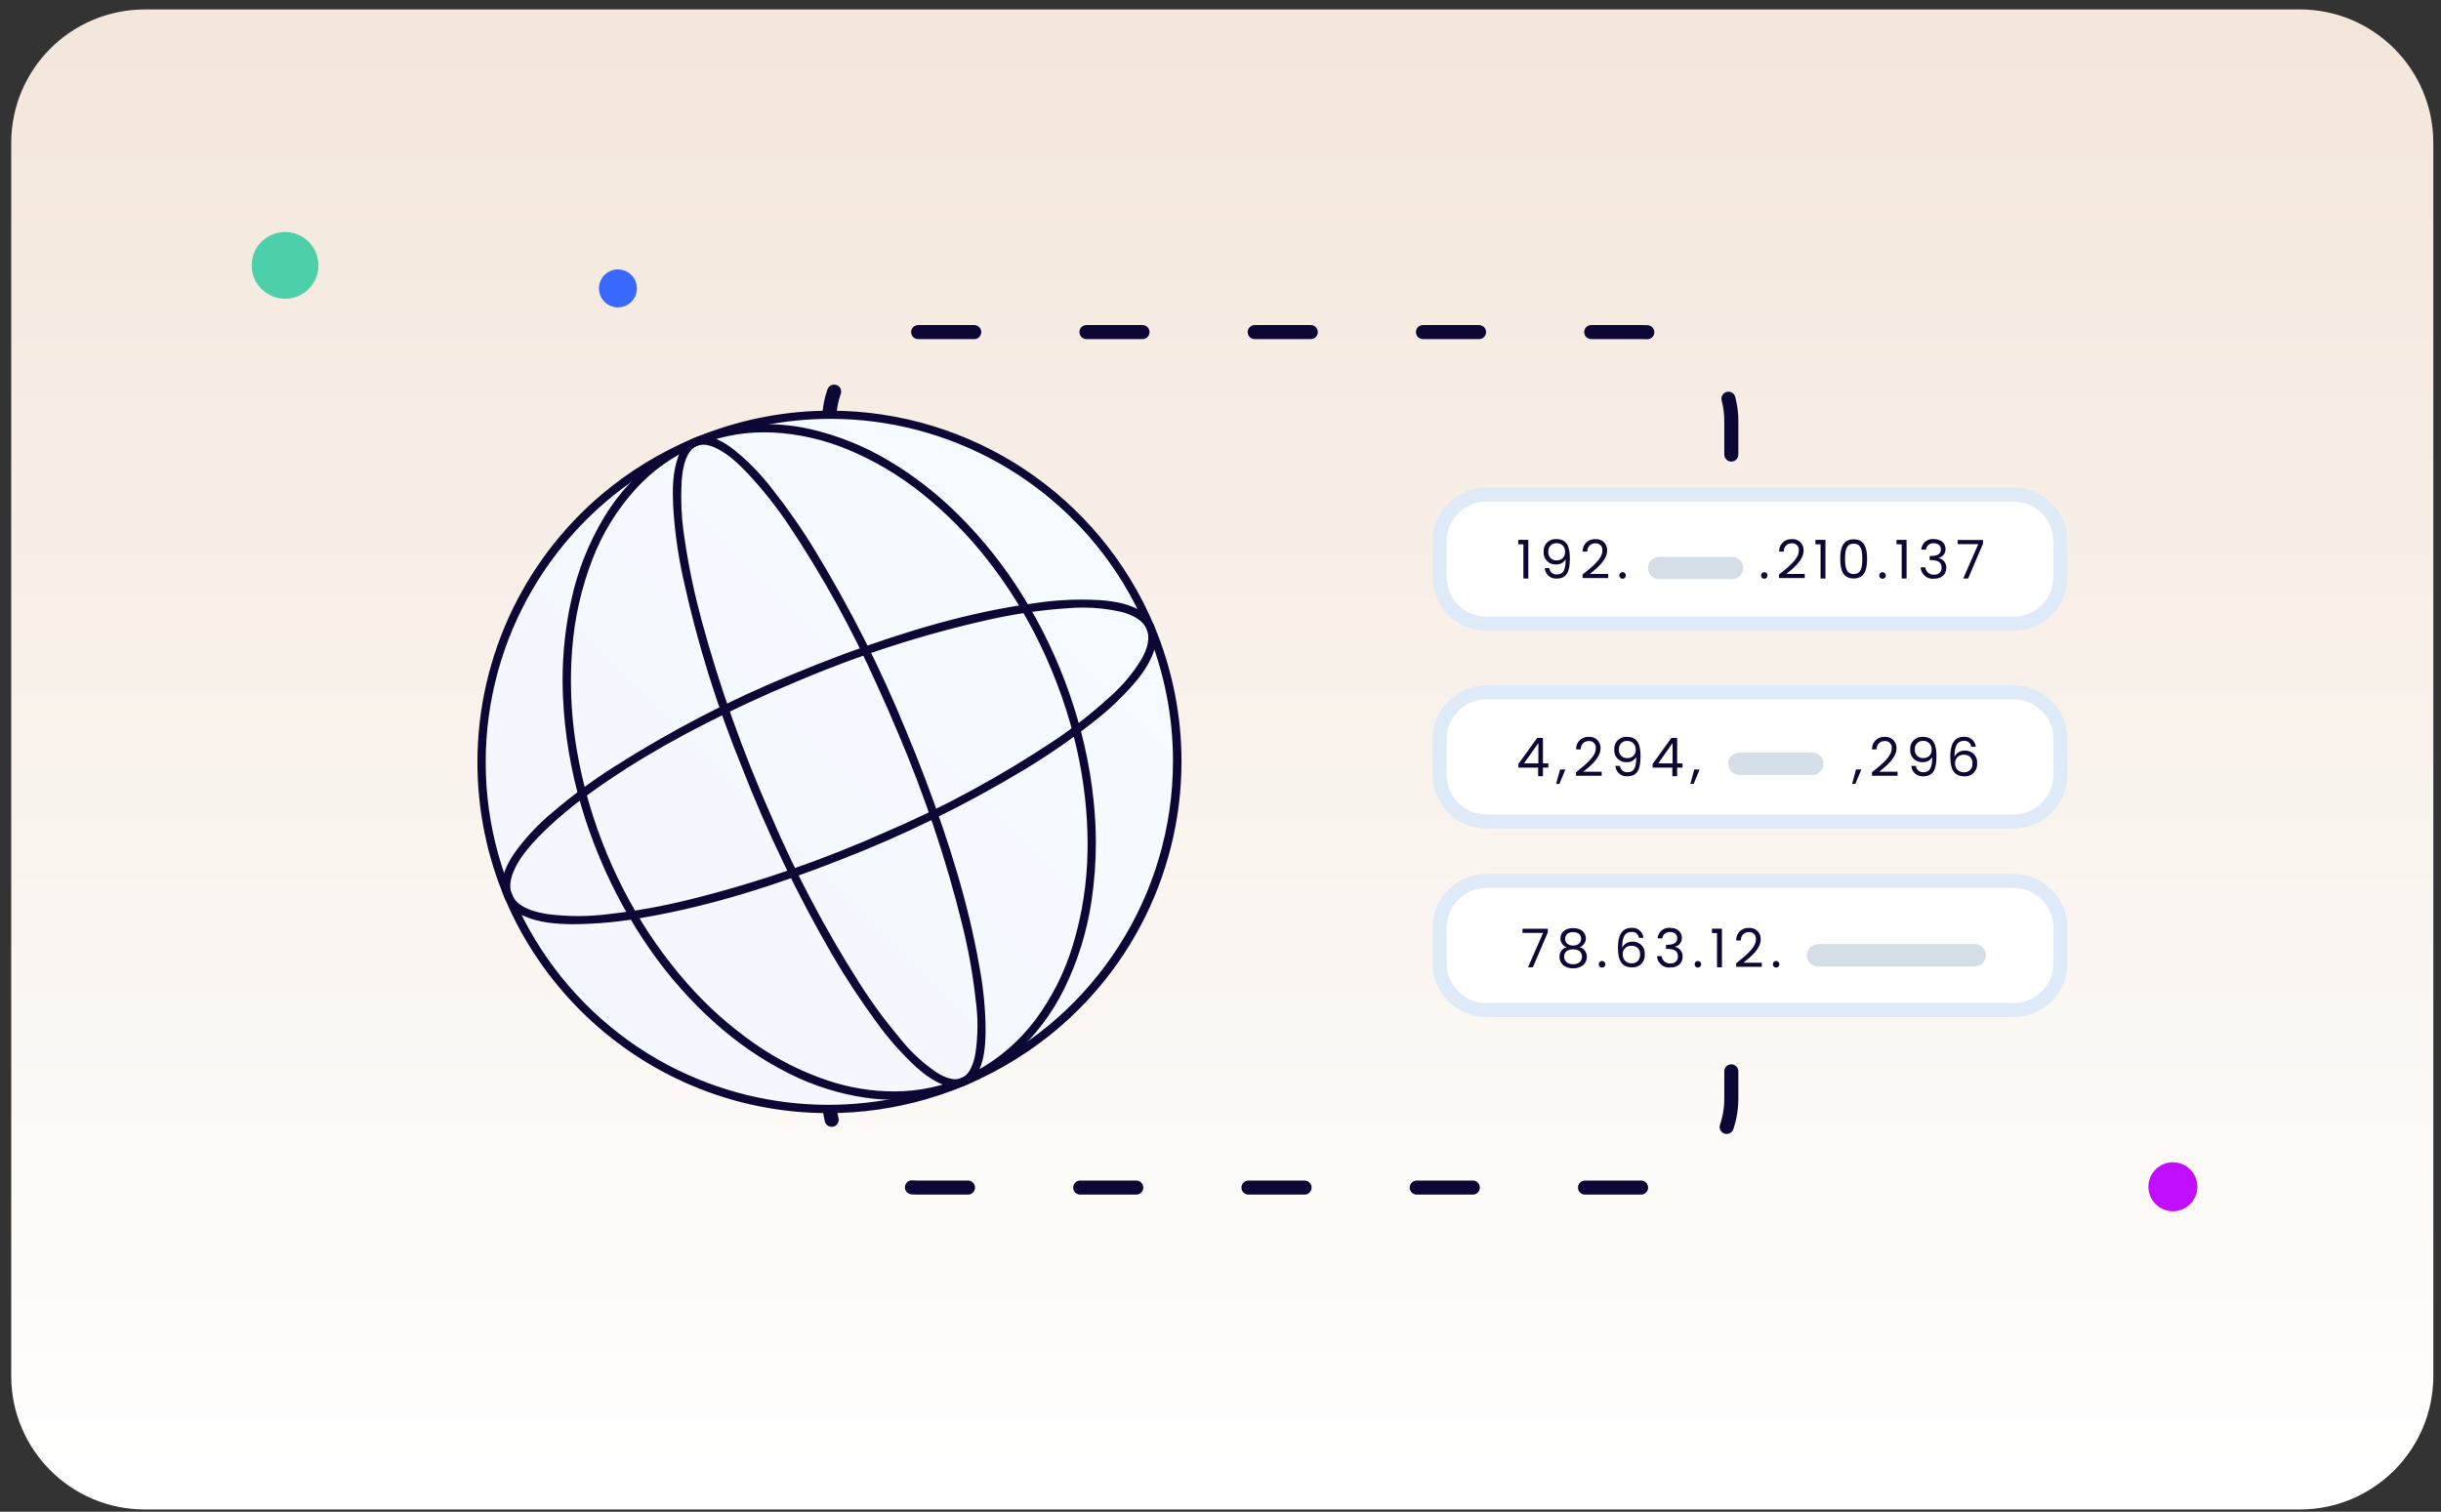 <?xml version="1.0" encoding="UTF-8"?>
<!DOCTYPE svg PUBLIC "-//W3C//DTD SVG 1.1//EN" "http://www.w3.org/Graphics/SVG/1.1/DTD/svg11.dtd">
<!-- Creator: CorelDRAW -->
<svg xmlns="http://www.w3.org/2000/svg" xml:space="preserve" width="544px" height="337px" version="1.1" style="shape-rendering:geometricPrecision; text-rendering:geometricPrecision; image-rendering:optimizeQuality; fill-rule:evenodd; clip-rule:evenodd"
viewBox="0 0 544 337"
 xmlns:xlink="http://www.w3.org/1999/xlink"
 xmlns:xodm="http://www.corel.com/coreldraw/odm/2003">
 <rect x="0" y="0" width="544" height="337" fill="#333333" stroke="none"/>
 <defs>
  <style type="text/css">
   <![CDATA[
    .str1 {stroke:#0D0736;stroke-width:1.56;stroke-miterlimit:22.926}
    .str2 {stroke:#DEEAF8;stroke-width:3.13;stroke-miterlimit:22.926}
    .str0 {stroke:#0D0736;stroke-width:3.13;stroke-linecap:round;stroke-miterlimit:22.926;stroke-dasharray:12.5 25}
    .fil1 {fill:none;fill-rule:nonzero}
    .fil3 {fill:#0D0736;fill-rule:nonzero}
    .fil8 {fill:#3A69FF;fill-rule:nonzero}
    .fil6 {fill:#4DD0A9;fill-rule:nonzero}
    .fil7 {fill:#C20EFF;fill-rule:nonzero}
    .fil5 {fill:#D3DEE6;fill-rule:nonzero}
    .fil4 {fill:white;fill-rule:nonzero}
    .fil0 {fill:url(#id0);fill-rule:nonzero}
    .fil2 {fill:url(#id1);fill-rule:nonzero}
   ]]>
  </style>
  <linearGradient id="id0" gradientUnits="userSpaceOnUse" x1="272.4" y1="2.1" x2="272.4" y2="336.5">
   <stop offset="0" style="stop-opacity:1; stop-color:#F3E6DA"/>
   <stop offset="1" style="stop-opacity:1; stop-color:white"/>
  </linearGradient>
  <linearGradient id="id1" gradientUnits="userSpaceOnUse" x1="262.42" y1="92.36" x2="107.24" y2="247.54">
   <stop offset="0" style="stop-opacity:1; stop-color:#F6FCFF"/>
   <stop offset="1" style="stop-opacity:1; stop-color:#F3F6FE"/>
  </linearGradient>
 </defs>
 <g id="Слой_x0020_1">
  <path class="fil0" d="M512.53 336.5l-480.26 0c-16.43,0 -29.77,-13.33 -29.77,-29.77l0 -274.86c0,-16.43 13.33,-29.76 29.77,-29.76l480.26 -0.01c16.43,0.01 29.76,13.34 29.76,29.77l0 274.86c0,16.44 -13.33,29.77 -29.76,29.77z" data-name="Rectangle 12526"/>
  <path class="fil1 str0" d="M204.62 74.03l161.37 0c10.96,0 19.85,8.89 19.85,19.85l0 151.02c0,10.96 -8.89,19.84 -19.85,19.84l-161.37 0c-10.96,0 -19.84,-8.88 -19.84,-19.84l0 -151.02c0,-10.96 8.88,-19.85 19.84,-19.85z" data-name="Rectangle 12549"/>
  <circle id="Ellipse_3042" class="fil2" cx="184.83" cy="169.95" r="77.59" data-name="Ellipse 3042"/>
  <g data-name="Path 62880">
   <path id="Path_62880" class="fil3" d="M200.86 163.11c5.89,13.85 10.75,28.24 14.35,42.88 1.37,5.54 2.39,11.21 3.01,16.87 0.26,1.9 0.4,3.85 0.4,5.78 0,2.13 -0.16,4.29 -0.48,6.4 -0.42,2.2 -1.25,4.96 -3.48,5.96 -2.11,0.96 -4.52,-0.13 -6.32,-1.25 -3.1,-2.1 -5.88,-4.67 -8.22,-7.59 -3.39,-4.03 -6.54,-8.3 -9.36,-12.76 -7.55,-11.88 -14.17,-24.44 -19.69,-37.38 -6.23,-14.06 -11.45,-28.69 -15.47,-43.55 -1.59,-5.89 -2.86,-11.88 -3.75,-17.9 -0.54,-3.24 -0.81,-6.54 -0.81,-9.83 0,-1.18 0.03,-2.37 0.1,-3.54 0.21,-2.58 0.65,-5.78 2.61,-7.68 1.63,-1.59 3.91,-1.35 5.84,-0.48 3,1.34 5.51,3.75 7.74,6.1 3.33,3.59 6.41,7.47 9.13,11.55 7.52,11.27 14.15,23.27 19.67,35.65 1.64,3.56 3.22,7.15 4.73,10.78 0.07,0.16 0.34,0.09 0.27,-0.08 -5.59,-13.71 -12.36,-27.08 -20.07,-39.76 -2.88,-4.77 -6.1,-9.38 -9.55,-13.76 -2.48,-3.26 -5.37,-6.22 -8.58,-8.78 -1.88,-1.42 -4.31,-2.94 -6.78,-2.67 -2.21,0.25 -3.56,2.08 -4.28,4.03 -1.22,3.29 -1.23,7.03 -1.08,10.49 0.3,5.3 1.02,10.62 2.15,15.82 3.13,14.48 7.57,28.77 13.19,42.49 5.54,14.26 12.26,28.18 19.94,41.44 2.99,5.14 6.31,10.19 9.83,14.98 2.6,3.63 5.6,7.03 8.89,10.07 3.12,2.77 9.08,6.86 12.18,1.82 1.61,-2.62 1.83,-6.03 1.89,-9.02 0.01,-0.03 0.01,-0.06 0.01,-0.09 0,-4.88 -0.47,-9.76 -1.38,-14.55 -2.44,-14.04 -6.81,-27.77 -11.81,-41.09 -1.44,-3.83 -2.96,-7.64 -4.54,-11.42 -0.07,-0.17 -0.34,-0.1 -0.27,0.07l-0.01 0zm0 0l0 0 0 0z"/>
   <path id="_1" class="fil1 str1" d="M200.86 163.11c5.89,13.85 10.75,28.24 14.35,42.88 1.37,5.54 2.39,11.21 3.01,16.87 0.26,1.9 0.4,3.85 0.4,5.78 0,2.13 -0.16,4.29 -0.48,6.4 -0.42,2.2 -1.25,4.96 -3.48,5.96 -2.11,0.96 -4.52,-0.13 -6.32,-1.25 -3.1,-2.1 -5.88,-4.67 -8.22,-7.59 -3.39,-4.03 -6.54,-8.3 -9.36,-12.76 -7.55,-11.88 -14.17,-24.44 -19.69,-37.38 -6.23,-14.06 -11.45,-28.69 -15.47,-43.55 -1.59,-5.89 -2.86,-11.88 -3.75,-17.9 -0.54,-3.24 -0.81,-6.54 -0.81,-9.83 0,-1.18 0.03,-2.37 0.1,-3.54 0.21,-2.58 0.65,-5.78 2.61,-7.68 1.63,-1.59 3.91,-1.35 5.84,-0.48 3,1.34 5.51,3.75 7.74,6.1 3.33,3.59 6.41,7.47 9.13,11.55 7.52,11.27 14.15,23.27 19.67,35.65 1.64,3.56 3.22,7.15 4.73,10.78 0.07,0.16 0.34,0.09 0.27,-0.08 -5.59,-13.71 -12.36,-27.08 -20.07,-39.76 -2.88,-4.77 -6.1,-9.38 -9.55,-13.76 -2.48,-3.26 -5.37,-6.22 -8.58,-8.78 -1.88,-1.42 -4.31,-2.94 -6.78,-2.67 -2.21,0.25 -3.56,2.08 -4.28,4.03 -1.22,3.29 -1.23,7.03 -1.08,10.49 0.3,5.3 1.02,10.62 2.15,15.82 3.13,14.48 7.57,28.77 13.19,42.49 5.54,14.26 12.26,28.18 19.94,41.44 2.99,5.14 6.31,10.19 9.83,14.98 2.6,3.63 5.6,7.03 8.89,10.07 3.12,2.77 9.08,6.86 12.18,1.82 1.61,-2.62 1.83,-6.03 1.89,-9.02 0.01,-0.03 0.01,-0.06 0.01,-0.09 0,-4.88 -0.47,-9.76 -1.38,-14.55 -2.44,-14.04 -6.81,-27.77 -11.81,-41.09 -1.44,-3.83 -2.96,-7.64 -4.54,-11.42 -0.07,-0.17 -0.34,-0.1 -0.27,0.07m-0.01 0l0 0 0 0z"/>
  </g>
  <g data-name="Path 62881">
   <path id="Path_62881" class="fil3" d="M134.62 190.83c-3.17,-7.6 -5.5,-15.55 -6.87,-23.67 -0.85,-5.07 -1.29,-10.23 -1.29,-15.38 0,-2.43 0.1,-4.86 0.29,-7.28 0.53,-6.89 2.07,-13.69 4.57,-20.14 2.25,-5.87 5.6,-11.29 9.84,-15.95 7.47,-8.17 18.05,-12.82 29.12,-12.82 0.68,0 1.36,0.02 2.03,0.05 5.85,0.3 11.63,1.63 17.02,3.89 5.93,2.47 11.5,5.78 16.52,9.79 5.44,4.34 10.39,9.33 14.69,14.82 4.69,5.96 8.73,12.45 12.01,19.29 3.59,7.44 6.37,15.31 8.19,23.38 1.59,7.02 2.42,14.22 2.42,21.42 0,0.55 -0.02,1.11 -0.02,1.65 -0.1,7.08 -1.21,14.13 -3.25,20.91 -1.83,6.12 -4.72,11.89 -8.52,17.02 -3.63,4.85 -8.3,8.88 -13.65,11.75 -5.07,2.65 -10.65,4.18 -16.36,4.47 -0.68,0.03 -1.37,0.05 -2.05,0.05 -5.07,0 -10.12,-0.82 -14.93,-2.42 -5.91,-1.96 -11.53,-4.79 -16.63,-8.36 -5.64,-3.93 -10.8,-8.54 -15.32,-13.72 -4.9,-5.6 -9.2,-11.74 -12.76,-18.28 -1.86,-3.39 -3.56,-6.9 -5.04,-10.47 -0.07,-0.16 -0.35,-0.09 -0.27,0.08 2.99,7.18 6.77,14.06 11.24,20.44 4.1,5.89 8.92,11.32 14.28,16.12 4.91,4.41 10.41,8.18 16.31,11.14 5.33,2.69 11.09,4.51 17,5.35 1.93,0.27 3.89,0.41 5.84,0.41 3.67,0 7.33,-0.48 10.86,-1.42 5.68,-1.56 10.94,-4.38 15.4,-8.23 4.66,-4.1 8.48,-9.1 11.21,-14.68 2.97,-6.07 5,-12.57 5.98,-19.26 0.64,-4.28 0.97,-8.61 0.97,-12.94 0,-3.13 -0.19,-6.27 -0.51,-9.39 -0.85,-8.09 -2.7,-16.11 -5.41,-23.79 -2.66,-7.58 -6.16,-14.88 -10.42,-21.69 -3.9,-6.27 -8.51,-12.08 -13.72,-17.31 -4.73,-4.78 -10.08,-8.96 -15.86,-12.38 -5.27,-3.13 -11,-5.44 -16.97,-6.83 -3.26,-0.74 -6.6,-1.12 -9.95,-1.12 -2.3,0 -4.6,0.18 -6.87,0.53 -5.75,0.95 -11.24,3.17 -16.03,6.49 -4.97,3.51 -9.18,8.02 -12.33,13.23 -3.41,5.64 -5.87,11.82 -7.28,18.27 -1.29,5.8 -1.94,11.76 -1.94,17.72 0,1.33 0.04,2.68 0.1,4 0.37,7.97 1.71,15.92 3.94,23.58 1.15,3.97 2.56,7.93 4.15,11.75 0.07,0.17 0.34,0.09 0.27,-0.07l0 0zm0 0l0 0 0 0z"/>
   <path id="_1_0" class="fil1 str1" d="M134.62 190.83c-3.17,-7.6 -5.5,-15.55 -6.87,-23.67 -0.85,-5.07 -1.29,-10.23 -1.29,-15.38 0,-2.43 0.1,-4.86 0.29,-7.28 0.53,-6.89 2.07,-13.69 4.57,-20.14 2.25,-5.87 5.6,-11.29 9.84,-15.95 7.47,-8.17 18.05,-12.82 29.12,-12.82 0.68,0 1.36,0.02 2.03,0.05 5.85,0.3 11.63,1.63 17.02,3.89 5.93,2.47 11.5,5.78 16.52,9.79 5.44,4.34 10.39,9.33 14.69,14.82 4.69,5.96 8.73,12.45 12.01,19.29 3.59,7.44 6.37,15.31 8.19,23.38 1.59,7.02 2.42,14.22 2.42,21.42 0,0.55 -0.02,1.11 -0.02,1.65 -0.1,7.08 -1.21,14.13 -3.25,20.91 -1.83,6.12 -4.72,11.89 -8.52,17.02 -3.63,4.85 -8.3,8.88 -13.65,11.75 -5.07,2.65 -10.65,4.18 -16.36,4.47 -0.68,0.03 -1.37,0.05 -2.05,0.05 -5.07,0 -10.12,-0.82 -14.93,-2.42 -5.91,-1.96 -11.53,-4.79 -16.63,-8.36 -5.64,-3.93 -10.8,-8.54 -15.32,-13.72 -4.9,-5.6 -9.2,-11.74 -12.76,-18.28 -1.86,-3.39 -3.56,-6.9 -5.04,-10.47 -0.07,-0.16 -0.35,-0.09 -0.27,0.08 2.99,7.18 6.77,14.06 11.24,20.44 4.1,5.89 8.92,11.32 14.28,16.12 4.91,4.41 10.41,8.18 16.31,11.14 5.33,2.69 11.09,4.51 17,5.35 1.93,0.27 3.89,0.41 5.84,0.41 3.67,0 7.33,-0.48 10.86,-1.42 5.68,-1.56 10.94,-4.38 15.4,-8.23 4.66,-4.1 8.48,-9.1 11.21,-14.68 2.97,-6.07 5,-12.57 5.98,-19.26 0.64,-4.28 0.97,-8.61 0.97,-12.94 0,-3.13 -0.19,-6.27 -0.51,-9.39 -0.85,-8.09 -2.7,-16.11 -5.41,-23.79 -2.66,-7.58 -6.16,-14.88 -10.42,-21.69 -3.9,-6.27 -8.51,-12.08 -13.72,-17.31 -4.73,-4.78 -10.08,-8.96 -15.86,-12.38 -5.27,-3.13 -11,-5.44 -16.97,-6.83 -3.26,-0.74 -6.6,-1.12 -9.95,-1.12 -2.3,0 -4.6,0.18 -6.87,0.53 -5.75,0.95 -11.24,3.17 -16.03,6.49 -4.97,3.51 -9.18,8.02 -12.33,13.23 -3.41,5.64 -5.87,11.82 -7.28,18.27 -1.29,5.8 -1.94,11.76 -1.94,17.72 0,1.33 0.04,2.68 0.1,4 0.37,7.97 1.71,15.92 3.94,23.58 1.15,3.97 2.56,7.93 4.15,11.75 0.07,0.17 0.34,0.09 0.27,-0.07m0 0l0 0 0 0z"/>
  </g>
  <g data-name="Path 62882">
   <path id="Path_62882" class="fil3" d="M177.04 151.3c14.01,-5.97 28.59,-10.68 43.44,-13.98 5.68,-1.25 11.47,-2.12 17.27,-2.5 1.18,-0.1 2.39,-0.16 3.59,-0.16 2.95,0 5.91,0.34 8.78,0.99 2.45,0.66 5.18,1.89 6.19,4.41 0.93,2.36 0.02,4.98 -1.13,7.08 -1.97,3.31 -4.47,6.3 -7.37,8.83 -3.94,3.61 -8.2,6.96 -12.66,9.92 -11.75,7.8 -24.2,14.62 -37.16,20.17 -14.18,6.34 -28.99,11.48 -44.05,15.21 -6,1.49 -12.11,2.61 -18.25,3.28 -2.26,0.29 -4.56,0.44 -6.84,0.44 -2.29,0 -4.58,-0.15 -6.85,-0.43 -2.76,-0.43 -5.97,-1.24 -7.84,-3.49 -1.58,-1.92 -1.44,-4.43 -0.61,-6.64 1.22,-3.21 3.57,-5.98 5.92,-8.42 3.51,-3.57 7.36,-6.84 11.44,-9.72 11.01,-8.01 23.1,-14.54 35.42,-20.27 3.54,-1.64 7.11,-3.22 10.71,-4.72 0.16,-0.07 0.09,-0.34 -0.08,-0.27 -13.73,5.59 -27.03,12.51 -39.54,20.47 -4.79,3.02 -9.37,6.42 -13.67,10.09 -3.24,2.65 -6.12,5.74 -8.55,9.15 -1.44,2.16 -2.83,4.81 -2.52,7.5 0.39,2.34 1.99,4.31 4.21,5.16 3.32,1.55 7.22,1.82 10.83,1.85 5.38,-0.04 10.78,-0.56 16.06,-1.56 14.76,-2.57 29.17,-7.21 43.09,-12.69 14.24,-5.49 28.08,-12.3 41.14,-20.17 5.16,-3.12 10.23,-6.61 14.97,-10.34 3.65,-2.79 6.99,-5.99 9.93,-9.52 3,-3.75 6.5,-10.02 1.49,-13.71 -2.59,-1.91 -6.08,-2.44 -9.2,-2.69 -1.37,-0.08 -2.77,-0.13 -4.14,-0.13 -3.59,0 -7.17,0.29 -10.7,0.84 -14.33,1.97 -28.37,6.22 -41.91,11.22 -3.86,1.43 -7.69,2.94 -11.48,4.53 -0.17,0.07 -0.09,0.34 0.07,0.27l0 0zm0 0l0 0 0 0z"/>
   <path id="_1_1" class="fil1 str1" d="M177.04 151.3c14.01,-5.97 28.59,-10.68 43.44,-13.98 5.68,-1.25 11.47,-2.12 17.27,-2.5 1.18,-0.1 2.39,-0.16 3.59,-0.16 2.95,0 5.91,0.34 8.78,0.99 2.45,0.66 5.18,1.89 6.19,4.41 0.93,2.36 0.02,4.98 -1.13,7.08 -1.97,3.31 -4.47,6.3 -7.37,8.83 -3.94,3.61 -8.2,6.96 -12.66,9.92 -11.75,7.8 -24.2,14.62 -37.16,20.17 -14.18,6.34 -28.99,11.48 -44.05,15.21 -6,1.49 -12.11,2.61 -18.25,3.28 -2.26,0.29 -4.56,0.44 -6.84,0.44 -2.29,0 -4.58,-0.15 -6.85,-0.43 -2.76,-0.43 -5.97,-1.24 -7.84,-3.49 -1.58,-1.92 -1.44,-4.43 -0.61,-6.64 1.22,-3.21 3.57,-5.98 5.92,-8.42 3.51,-3.57 7.36,-6.84 11.44,-9.72 11.01,-8.01 23.1,-14.54 35.42,-20.27 3.54,-1.64 7.11,-3.22 10.71,-4.72 0.16,-0.07 0.09,-0.34 -0.08,-0.27 -13.73,5.59 -27.03,12.51 -39.54,20.47 -4.79,3.02 -9.37,6.42 -13.67,10.09 -3.24,2.65 -6.12,5.74 -8.55,9.15 -1.44,2.16 -2.83,4.81 -2.52,7.5 0.39,2.34 1.99,4.31 4.21,5.16 3.32,1.55 7.22,1.82 10.83,1.85 5.38,-0.04 10.78,-0.56 16.06,-1.56 14.76,-2.57 29.17,-7.21 43.09,-12.69 14.24,-5.49 28.08,-12.3 41.14,-20.17 5.16,-3.12 10.23,-6.61 14.97,-10.34 3.65,-2.79 6.99,-5.99 9.93,-9.52 3,-3.75 6.5,-10.02 1.49,-13.71 -2.59,-1.91 -6.08,-2.44 -9.2,-2.69 -1.37,-0.08 -2.77,-0.13 -4.14,-0.13 -3.59,0 -7.17,0.29 -10.7,0.84 -14.33,1.97 -28.37,6.22 -41.91,11.22 -3.86,1.43 -7.69,2.94 -11.48,4.53 -0.17,0.07 -0.09,0.34 0.07,0.27m0 0l0 0 0 0z"/>
  </g>
  <g data-name="Path 62883">
   <path id="Path_62883" class="fil3" d="M256.26 139.97c3.91,9.4 5.93,19.5 5.93,29.68 0,30.06 -17.44,57.42 -44.69,70.09 -10.27,4.82 -21.52,7.33 -32.88,7.33 -12.49,0 -24.82,-3.04 -35.89,-8.82 -25.36,-13.33 -41.27,-39.65 -41.27,-68.32 0,-27.86 15.03,-53.57 39.3,-67.24 7.17,-4.03 14.93,-6.93 22.98,-8.56 5.04,-1.02 10.19,-1.54 15.33,-1.54 26.8,0 51.7,13.93 65.75,36.74 2.08,3.39 3.91,6.96 5.44,10.64 0.07,0.16 0.35,0.09 0.27,-0.08 -12.08,-28.8 -40.29,-47.56 -71.53,-47.56 -9.32,0 -18.57,1.69 -27.29,4.97 -7.64,2.85 -14.82,6.89 -21.21,11.95 -18.51,14.68 -29.32,37.03 -29.32,60.67 0,42.76 34.68,77.44 77.44,77.44 7.29,0 14.57,-1.04 21.57,-3.06 7.94,-2.3 15.5,-5.86 22.33,-10.49 21.27,-14.38 34.01,-38.39 34.01,-64.06 0,-10.24 -2.05,-20.41 -5.99,-29.85 -0.07,-0.17 -0.35,-0.1 -0.27,0.07l-0.01 0zm0 0l0 0 0 0z"/>
   <path id="_1_2" class="fil1 str1" d="M256.26 139.97c3.91,9.4 5.93,19.5 5.93,29.68 0,30.06 -17.44,57.42 -44.69,70.09 -10.27,4.82 -21.52,7.33 -32.88,7.33 -12.49,0 -24.82,-3.04 -35.89,-8.82 -25.36,-13.33 -41.27,-39.65 -41.27,-68.32 0,-27.86 15.03,-53.57 39.3,-67.24 7.17,-4.03 14.93,-6.93 22.98,-8.56 5.04,-1.02 10.19,-1.54 15.33,-1.54 26.8,0 51.7,13.93 65.75,36.74 2.08,3.39 3.91,6.96 5.44,10.64 0.07,0.16 0.35,0.09 0.27,-0.08 -12.08,-28.8 -40.29,-47.56 -71.53,-47.56 -9.32,0 -18.57,1.69 -27.29,4.97 -7.64,2.85 -14.82,6.89 -21.21,11.95 -18.51,14.68 -29.32,37.03 -29.32,60.67 0,42.76 34.68,77.44 77.44,77.44 7.29,0 14.57,-1.04 21.57,-3.06 7.94,-2.3 15.5,-5.86 22.33,-10.49 21.27,-14.38 34.01,-38.39 34.01,-64.06 0,-10.24 -2.05,-20.41 -5.99,-29.85 -0.07,-0.17 -0.35,-0.1 -0.27,0.07m-0.01 0l0 0 0 0z"/>
  </g>
  <path class="fil4" d="M331.25 195.9l117.51 0c6.03,0 10.92,4.89 10.92,10.91l0 7.94c0,6.03 -4.89,10.92 -10.92,10.92l-117.51 0c-6.03,0 -10.92,-4.89 -10.92,-10.92l0 -7.94c0,-6.02 4.89,-10.91 10.92,-10.91z"/>
  <path class="fil1 str2" d="M331.25 196.39l117.51 0c5.75,0 10.42,4.67 10.42,10.42l0 7.94c0,5.75 -4.67,10.42 -10.42,10.42l-117.51 0c-5.75,0 -10.42,-4.67 -10.42,-10.42l0 -7.94c0,-5.75 4.67,-10.42 10.42,-10.42z"/>
  <path class="fil4" d="M331.25 153.84l117.51 0c6.03,0 10.92,4.88 10.92,10.91l0 7.94c0,6.03 -4.89,10.91 -10.92,10.91l-117.51 0c-6.03,0 -10.92,-4.88 -10.92,-10.91l0 -7.94c0,-6.03 4.89,-10.91 10.92,-10.91z"/>
  <path class="fil1 str2" d="M331.25 154.33l117.51 0c5.75,0 10.42,4.67 10.42,10.42l0 7.94c0,5.75 -4.67,10.42 -10.42,10.42l-117.51 0c-5.75,0 -10.42,-4.67 -10.42,-10.42l0 -7.94c0,-5.75 4.67,-10.42 10.42,-10.42z"/>
  <path class="fil4" d="M331.25 109.75l117.51 0c6.03,0 10.92,4.89 10.92,10.92l0 7.94c0,6.02 -4.89,10.91 -10.92,10.91l-117.51 0c-6.03,0 -10.92,-4.89 -10.92,-10.91l0 -7.94c0,-6.03 4.89,-10.92 10.92,-10.92z"/>
  <path class="fil1 str2" d="M331.25 110.25l117.51 0c5.75,0 10.42,4.66 10.42,10.42l0 7.94c0,5.75 -4.67,10.41 -10.42,10.41l-117.51 0c-5.75,0 -10.42,-4.66 -10.42,-10.41l0 -7.94c0,-5.76 4.67,-10.42 10.42,-10.42z"/>
  <path id="Path_62884" class="fil3" d="M339.3 207.04l0 0.93 4.59 0 -3.36 7.66 1.09 0 3.32 -7.77 0 -0.82 -5.64 0zm9.85 4.11c-0.95,0.25 -1.6,1.1 -1.6,2.08 0,0.03 0,0.05 0,0.08 0,1.56 1.22,2.56 3.03,2.56 1.81,0 3.06,-1 3.06,-2.56 0,-0.02 0,-0.05 0,-0.07 0,-0.98 -0.66,-1.84 -1.6,-2.09 0.82,-0.29 1.38,-1.07 1.38,-1.95 0,-0.01 0,-0.01 0,-0.02 0,-1.25 -0.97,-2.28 -2.84,-2.28 -1.87,0 -2.82,1.01 -2.82,2.28 0,0.02 0,0.04 0,0.07 0,0.86 0.56,1.63 1.38,1.9l0.01 0zm1.44 -0.36c-1.05,0 -1.78,-0.58 -1.78,-1.47 0,-1.02 0.72,-1.53 1.78,-1.53 1.08,0 1.78,0.53 1.78,1.51 0,0.9 -0.73,1.49 -1.79,1.49l0.01 0zm0 0.84c1.13,0 1.98,0.53 1.98,1.64 0,1 -0.76,1.69 -1.98,1.69 -1.23,0 -2,-0.68 -2,-1.69 -0.01,-1.14 0.89,-1.64 1.99,-1.64l0.01 0zm7.16 3.33c0.01,0 0.01,-0.01 0.01,-0.02 0,-0.39 -0.32,-0.71 -0.72,-0.72 0,0 -0.01,0 -0.01,0 -0.4,0 -0.73,0.33 -0.73,0.73 0,0 0,0.01 0,0.01 0,0 0,0.01 0,0.01 0,0.4 0.33,0.73 0.73,0.73 0,0 0.01,0 0.01,0 0.4,-0.01 0.72,-0.33 0.72,-0.72 0,-0.01 0,-0.01 -0.01,-0.02zm8.5 -5.89c-0.11,-1.27 -1.16,-2.24 -2.43,-2.24 -0.06,0 -0.13,0 -0.19,0.01 -2.19,0 -3.05,1.67 -3.05,4.37 0,2.6 0.6,4.44 3.15,4.44 0.06,0 0.12,0 0.17,0 1.47,0 2.65,-1.18 2.65,-2.64 0,-0.08 0,-0.15 -0.01,-0.22 0.01,-0.09 0.02,-0.19 0.02,-0.28 0,-1.43 -1.16,-2.59 -2.59,-2.59 -0.04,0 -0.08,0 -0.12,0 -0.05,0 -0.1,0 -0.15,0 -0.92,0 -1.76,0.51 -2.19,1.33 -0.01,-2.57 0.73,-3.5 2.1,-3.5 0.05,-0.01 0.1,-0.01 0.15,-0.01 0.76,0 1.4,0.57 1.48,1.33l1.01 0zm-2.62 1.77c0.04,0 0.08,0 0.12,0 0.97,0 1.76,0.78 1.76,1.75 0,0.08 -0.01,0.16 -0.01,0.24 0,0.05 0,0.11 0,0.17 0,0.97 -0.78,1.75 -1.74,1.75 -0.03,0 -0.06,0 -0.09,0 -0.05,0 -0.1,0 -0.15,0 -1.04,0 -1.88,-0.84 -1.88,-1.88 0,-0.06 0,-0.11 0,-0.16 0,-0.01 0,-0.03 0,-0.05 0,-1.01 0.82,-1.82 1.83,-1.82 0.05,0 0.1,0 0.15,0l0.01 0zm5.78 -1.65l1.06 0c0.09,-0.81 0.77,-1.42 1.57,-1.42 0.06,0 0.11,0.01 0.16,0.01 1.03,0 1.59,0.57 1.59,1.39 0,1 -0.78,1.44 -2.22,1.45l-0.29 0 0 0.91 0.27 0c1.55,0 2.39,0.46 2.39,1.68 0,0.02 0,0.04 0,0.07 0,0.83 -0.67,1.5 -1.5,1.5 -0.07,0 -0.13,0 -0.2,-0.01 -0.04,0 -0.09,0.01 -0.14,0.01 -0.92,0 -1.69,-0.71 -1.77,-1.63l-1.05 0c0.07,1.43 1.25,2.55 2.69,2.55 0.09,0 0.19,-0.01 0.28,-0.02 1.8,0.01 2.73,-1.05 2.73,-2.37 0,-0.06 0.01,-0.11 0.01,-0.16 0,-1 -0.71,-1.86 -1.69,-2.06l0 -0.06c0.89,-0.2 1.52,-0.99 1.52,-1.9 0,-0.02 0,-0.04 0,-0.06 0,-1.24 -0.92,-2.22 -2.59,-2.22 -0.1,-0.01 -0.2,-0.02 -0.3,-0.02 -1.33,0 -2.43,1.03 -2.52,2.36l0 0zm9.71 5.77c0,0 0,-0.01 0,-0.02 0,-0.39 -0.32,-0.71 -0.72,-0.72 0,0 0,0 -0.01,0 -0.4,0 -0.73,0.33 -0.73,0.73 0,0 0,0.01 0,0.01 0,0 0,0.01 0,0.01 0,0.4 0.33,0.73 0.73,0.73 0,0 0,0 0,0 0.4,0 0.72,-0.33 0.72,-0.72 0,-0.01 0,-0.01 0,-0.02l0.01 0zm3.54 0.67l1.09 0 0 -8.61 -2.23 0 0 0.99 1.14 0 0 7.62zm4.25 -0.1l5.73 0 0 -0.91 -4.1 0c1.54,-1.24 3.85,-3.06 3.85,-5.21 0,-0.04 0,-0.09 0,-0.14 0,-1.33 -1.09,-2.42 -2.42,-2.42 -0.09,0 -0.17,0.01 -0.25,0.01 -0.05,0 -0.1,0 -0.15,0 -1.45,0 -2.64,1.18 -2.64,2.64 0,0.05 0.01,0.1 0.01,0.15l1.05 0c-0.01,-0.05 -0.01,-0.11 -0.01,-0.16 0,-0.94 0.76,-1.7 1.7,-1.7 0.02,0 0.04,0 0.05,0 0.05,-0.01 0.1,-0.01 0.15,-0.01 0.81,0 1.46,0.65 1.46,1.45 0,0.08 -0.01,0.15 -0.02,0.23 0,1.76 -2.14,3.47 -4.4,5.29l-0.01 0.78zm9.64 -0.57c0,0 0,-0.01 0,-0.02 0,-0.39 -0.32,-0.71 -0.71,-0.72 0,0 -0.01,0 -0.01,0 -0.4,0 -0.73,0.33 -0.73,0.73 0,0 0,0.01 0,0.01 0,0 0,0.01 0,0.01 0,0.4 0.33,0.73 0.73,0.73 0,0 0.01,0 0.01,0 0.39,-0.01 0.71,-0.33 0.71,-0.72 0,-0.01 0,-0.01 0,-0.02l0 0z" data-name="Path 62884"/>
  <path id="Path_62885" class="fil3" d="M342.79 173.04l1.07 0 0 -1.92 1.19 0 0 -0.94 -1.19 0 0 -5.67 -1.29 0 -4.18 5.79 0 0.82 4.4 0 0 1.92zm-3.15 -2.86l3.2 -4.53 0 4.53 -3.2 0zm7.16 4.57l0.73 0 1.33 -3.21 -1.19 0 -0.87 3.21zm4.42 -1.81l5.73 0 0 -0.9 -4.1 0c1.54,-1.25 3.85,-3.08 3.85,-5.22 0,-0.04 0,-0.09 0,-0.14 0,-1.33 -1.08,-2.42 -2.42,-2.42 -0.08,0 -0.16,0.01 -0.25,0.01 -0.05,0 -0.09,0 -0.14,0 -1.46,0 -2.64,1.18 -2.64,2.64 0,0.05 0,0.1 0,0.15l1.05 0c0,-0.05 -0.01,-0.11 -0.01,-0.16 0,-0.94 0.77,-1.7 1.71,-1.7 0.01,0 0.03,0 0.04,0 0.05,0 0.1,-0.01 0.16,-0.01 0.8,0 1.45,0.66 1.45,1.46 0,0.07 -0.01,0.15 -0.02,0.22 0,1.76 -2.14,3.47 -4.4,5.3l-0.01 0.77zm8.8 -2.21c0.06,1.3 1.14,2.33 2.45,2.33 0.07,0 0.15,0 0.22,-0.01 2.26,0 2.92,-1.6 2.92,-4.47 0,-2.67 -0.68,-4.31 -3.02,-4.31 -0.07,-0.01 -0.14,-0.01 -0.21,-0.01 -1.45,0 -2.63,1.17 -2.63,2.62 0,0.07 0,0.15 0.01,0.22 -0.01,0.07 -0.01,0.14 -0.01,0.22 0,1.43 1.16,2.59 2.6,2.59 0.06,0 0.11,0 0.17,0 0.04,0 0.09,0 0.14,0 0.82,0 1.58,-0.43 1.99,-1.14 0.04,2.52 -0.64,3.38 -1.9,3.38 -0.05,0 -0.1,0 -0.15,0 -0.81,0 -1.49,-0.61 -1.58,-1.42l-1 0zm2.68 -1.74c-0.05,0 -0.11,0.01 -0.16,0.01 -0.97,0 -1.75,-0.79 -1.75,-1.76 0,-0.05 0,-0.11 0.01,-0.17 -0.01,-0.05 -0.01,-0.1 -0.01,-0.15 0,-0.97 0.78,-1.75 1.75,-1.75 0.02,0 0.05,0 0.08,0 0.03,0 0.07,0 0.11,0 0.99,0 1.8,0.8 1.8,1.8 0,0.06 0,0.12 -0.01,0.18 0,0.04 0.01,0.08 0.01,0.12 0,0.95 -0.78,1.72 -1.73,1.72 -0.03,0 -0.07,0 -0.1,0l0 0zm10 4.05l1.07 0 0 -1.92 1.2 0 0 -0.94 -1.2 0 0 -5.67 -1.29 0 -4.18 5.79 0 0.82 4.4 0 0 1.92zm-3.15 -2.86l3.2 -4.53 0 4.53 -3.2 0zm7.17 4.57l0.72 0 1.34 -3.21 -1.2 0 -0.86 3.21zm36.04 0l0.72 0 1.34 -3.21 -1.19 0 -0.87 3.21zm4.42 -1.81l5.72 0 0 -0.9 -4.09 0c1.53,-1.25 3.84,-3.07 3.84,-5.21 0,-0.05 0,-0.1 0,-0.14 0,-1.34 -1.08,-2.43 -2.42,-2.43 -0.08,0 -0.17,0.01 -0.25,0.02 -0.05,-0.01 -0.1,-0.01 -0.14,-0.01 -1.46,0 -2.64,1.18 -2.64,2.64 0,0.05 0,0.1 0,0.15l1.05 0c0,-0.05 -0.01,-0.1 -0.01,-0.16 0,-0.94 0.77,-1.7 1.71,-1.7 0.01,0 0.03,0 0.05,0 0.05,0 0.1,-0.01 0.15,-0.01 0.8,0 1.45,0.66 1.45,1.46 0,0.07 0,0.15 -0.01,0.22 0,1.76 -2.15,3.47 -4.41,5.3l0 0.77zm8.79 -2.21c0.07,1.3 1.14,2.33 2.45,2.33 0.08,0 0.15,0 0.22,-0.01 2.26,0 2.92,-1.6 2.92,-4.47 0,-2.67 -0.68,-4.31 -3.01,-4.31 -0.07,-0.01 -0.15,-0.01 -0.22,-0.01 -1.45,0 -2.63,1.17 -2.63,2.62 0,0.07 0.01,0.15 0.01,0.22 0,0.07 -0.01,0.14 -0.01,0.21 0,1.44 1.17,2.6 2.6,2.6 0.06,0 0.12,0 0.18,0 0.04,0 0.09,0 0.14,0 0.82,0 1.58,-0.43 1.99,-1.14 0.03,2.52 -0.65,3.38 -1.91,3.38 -0.05,0 -0.1,0 -0.15,0 -0.81,0 -1.49,-0.61 -1.57,-1.42l-1.01 0zm2.68 -1.74c-0.05,0 -0.1,0.01 -0.15,0.01 -0.97,0 -1.76,-0.79 -1.76,-1.76 0,-0.05 0,-0.11 0.01,-0.17 -0.01,-0.05 -0.01,-0.1 -0.01,-0.16 0,-0.96 0.79,-1.75 1.75,-1.75 0.03,0 0.05,0.01 0.08,0.01 0.04,-0.01 0.07,-0.01 0.11,-0.01 1,0 1.81,0.81 1.81,1.81 0,0.06 -0.01,0.12 -0.01,0.18 0,0.04 0,0.08 0,0.12 0,0.95 -0.77,1.72 -1.73,1.72 -0.03,0 -0.06,0 -0.1,0l0 0zm11.66 -2.51c-0.1,-1.26 -1.16,-2.23 -2.42,-2.23 -0.07,0 -0.13,0 -0.2,0 -2.18,0 -3.05,1.67 -3.05,4.37 0,2.61 0.61,4.44 3.16,4.44 0.06,0 0.11,0.01 0.17,0.01 1.46,0 2.65,-1.19 2.65,-2.65 0,-0.07 -0.01,-0.14 -0.01,-0.22 0.01,-0.09 0.02,-0.19 0.02,-0.28 0,-1.43 -1.16,-2.59 -2.6,-2.59 -0.03,0 -0.07,0 -0.11,0 -0.05,0 -0.1,0 -0.15,0 -0.92,0 -1.76,0.51 -2.19,1.33 -0.01,-2.56 0.73,-3.51 2.1,-3.51 0.05,0 0.1,0 0.15,0 0.76,0 1.4,0.57 1.48,1.33l1 0zm-2.62 1.77c0.04,0 0.09,0 0.13,0 0.97,0 1.76,0.79 1.76,1.76 0,0.07 -0.01,0.15 -0.02,0.23 0.01,0.06 0.01,0.11 0.01,0.17 0,0.97 -0.78,1.75 -1.75,1.75 -0.02,0 -0.05,0 -0.08,0 -0.05,0 -0.1,0 -0.15,0 -1.04,0 -1.88,-0.84 -1.88,-1.88 0,-0.06 0,-0.11 0.01,-0.16 0,-0.01 -0.01,-0.03 -0.01,-0.04 0,-1.01 0.82,-1.83 1.83,-1.83 0.05,0 0.1,0 0.15,0l0 0z" data-name="Path 62885"/>
  <path id="Path_62886" class="fil3" d="M339.5 128.96l1.1 0 0 -8.61 -2.24 0 0 0.99 1.14 0 0 7.62zm4.78 -2.31c0.06,1.3 1.14,2.33 2.45,2.33 0.07,0 0.14,0 0.22,-0.01 2.26,0 2.91,-1.61 2.91,-4.48 0,-2.67 -0.67,-4.31 -3.01,-4.31 -0.07,0 -0.14,-0.01 -0.21,-0.01 -1.46,0 -2.63,1.18 -2.63,2.63 0,0.07 0,0.14 0.01,0.22 -0.01,0.07 -0.01,0.14 -0.01,0.21 0,1.44 1.16,2.6 2.6,2.6 0.06,0 0.11,0 0.17,0 0.05,0 0.1,0 0.14,0 0.82,0 1.58,-0.44 1.99,-1.15 0.04,2.53 -0.64,3.38 -1.9,3.38 -0.05,0.01 -0.1,0.01 -0.15,0.01 -0.81,0 -1.5,-0.61 -1.58,-1.42l-1 0zm2.68 -1.74c-0.05,0 -0.11,0.01 -0.16,0.01 -0.97,0 -1.75,-0.79 -1.75,-1.76 0,-0.05 0,-0.11 0,-0.17 0,-0.05 0,-0.1 0,-0.16 0,-0.96 0.78,-1.74 1.75,-1.74 0.02,0 0.05,0 0.08,0 0.03,-0.01 0.07,-0.01 0.1,-0.01 1,0 1.81,0.81 1.81,1.81 0,0.06 0,0.12 -0.01,0.18 0,0.04 0,0.08 0,0.11 0,0.96 -0.77,1.73 -1.72,1.73 -0.04,0 -0.07,0 -0.1,0l0 0zm5.73 3.95l5.72 0 0 -0.91 -4.09 0c1.53,-1.25 3.84,-3.07 3.84,-5.21 0.01,-0.05 0.01,-0.09 0.01,-0.14 0,-1.34 -1.09,-2.42 -2.42,-2.42 -0.09,0 -0.17,0 -0.25,0.01 -0.05,0 -0.1,0 -0.15,0 -1.45,0 -2.64,1.18 -2.64,2.63 0,0.05 0.01,0.11 0.01,0.16l1.05 0c-0.01,-0.06 -0.01,-0.11 -0.01,-0.16 0,-0.94 0.76,-1.7 1.7,-1.7 0.02,0 0.03,0 0.05,0 0.05,-0.01 0.1,-0.01 0.15,-0.01 0.8,0 1.45,0.65 1.45,1.45 0,0.08 0,0.15 -0.01,0.23 0,1.76 -2.15,3.47 -4.41,5.29l0 0.78zm9.64 -0.57c0,-0.01 0,-0.01 0,-0.02 0,-0.4 -0.32,-0.72 -0.71,-0.72 -0.01,0 -0.01,0 -0.01,0 -0.41,0 -0.73,0.32 -0.73,0.73 0,0 0,0 0,0.01 0,0 0,0 0,0.01 0,0.4 0.32,0.72 0.73,0.72 0,0 0,0 0.01,0 0.39,0 0.71,-0.32 0.71,-0.72 0,0 0,0 0,-0.01l0 0zm31.58 0c0,-0.01 0,-0.01 0,-0.02 0,-0.4 -0.32,-0.72 -0.72,-0.72 0,0 0,0 -0.01,0 -0.4,0 -0.72,0.32 -0.72,0.73 0,0 0,0 0,0.01 0,0 0,0 0,0.01 0,0.4 0.32,0.72 0.72,0.72 0.01,0 0.01,0 0.01,0 0.4,0 0.72,-0.32 0.72,-0.72 0,0 0,0 0,-0.01l0 0zm2.56 0.57l5.73 0 0 -0.91 -4.1 0c1.54,-1.25 3.85,-3.07 3.85,-5.21 0,-0.05 0,-0.09 0,-0.14 0,-1.34 -1.08,-2.42 -2.42,-2.42 -0.09,0 -0.17,0 -0.25,0.01 -0.05,0 -0.1,0 -0.15,0 -1.45,0 -2.63,1.18 -2.63,2.63 0,0.05 0,0.11 0,0.16l1.05 0c-0.01,-0.06 -0.01,-0.11 -0.01,-0.16 0,-0.94 0.76,-1.7 1.7,-1.7 0.02,0 0.04,0 0.05,0 0.05,-0.01 0.1,-0.01 0.15,-0.01 0.8,0 1.46,0.65 1.46,1.45 0,0.08 -0.01,0.15 -0.02,0.23 0,1.76 -2.14,3.47 -4.41,5.29l0 0.78zm9.26 0.1l1.09 0 0 -8.61 -2.23 0 0 0.99 1.14 0 0 7.62zm4.38 -4.4c0,2.5 0.62,4.4 3,4.4 2.39,0 2.99,-1.9 2.99,-4.4 0,-2.46 -0.62,-4.34 -2.99,-4.34 -2.37,0 -3,1.88 -3,4.34zm4.92 0c0,1.86 -0.22,3.41 -1.92,3.41 -1.69,0 -1.92,-1.55 -1.92,-3.41 0,-1.79 0.22,-3.36 1.92,-3.36 1.71,0 1.92,1.58 1.92,3.36zm5.23 3.73c0,0 0,-0.01 0,-0.02 0,-0.39 -0.32,-0.71 -0.71,-0.72 -0.01,0 -0.01,0 -0.02,0 -0.4,0 -0.72,0.33 -0.72,0.73 0,0 0,0.01 0,0.01 0,0 0,0.01 0,0.01 0,0.4 0.32,0.73 0.72,0.73 0.01,0 0.01,0 0.01,0 0.4,-0.01 0.72,-0.33 0.72,-0.72 0,-0.01 0,-0.01 0,-0.02l0 0zm3.55 0.67l1.09 0 0 -8.61 -2.24 0 0 0.99 1.15 0 0 7.62zm4.36 -6.44l1.06 0c0.08,-0.81 0.76,-1.42 1.57,-1.42 0.05,0 0.1,0.01 0.15,0.01 1.04,0 1.59,0.57 1.59,1.39 0,1 -0.77,1.44 -2.22,1.45l-0.28 0 0 0.91 0.27 0c1.55,0 2.4,0.46 2.4,1.68 0,0.02 0,0.04 0,0.07 0,0.83 -0.68,1.5 -1.51,1.5 -0.07,0 -0.13,0 -0.2,-0.01 -0.05,0 -0.09,0.01 -0.14,0.01 -0.92,0 -1.7,-0.71 -1.78,-1.63l-1.05 0c0.08,1.43 1.26,2.55 2.7,2.55 0.09,0 0.19,-0.01 0.28,-0.02 1.8,0.01 2.73,-1.04 2.73,-2.37 0,-0.06 0.01,-0.11 0.01,-0.16 0,-1 -0.71,-1.86 -1.69,-2.06l0 -0.06c0.89,-0.2 1.52,-0.99 1.52,-1.9 0,-0.02 0,-0.04 0,-0.06 0,-1.24 -0.91,-2.22 -2.59,-2.22 -0.1,-0.01 -0.2,-0.02 -0.3,-0.02 -1.33,0 -2.43,1.03 -2.52,2.36zm8.12 -2.15l0 0.93 4.59 0 -3.36 7.66 1.1 0 3.31 -7.77 0 -0.82 -5.64 0z" data-name="Path 62886"/>
  <path id="Line_2392" class="fil5" d="M386.04 129.1l-16.28 0c-1.36,0 -2.48,-1.11 -2.48,-2.48 0,-1.37 1.12,-2.48 2.49,-2.48l16.27 0c1.37,0 2.48,1.11 2.48,2.48 0,1.37 -1.11,2.48 -2.48,2.48l0 0z" data-name="Line 2392"/>
  <path id="Line_2393" class="fil5" d="M403.9 172.76l-16.27 0c-1.37,0 -2.48,-1.11 -2.48,-2.48 0,-1.37 1.11,-2.48 2.48,-2.48l16.27 0c1.37,0 2.48,1.11 2.48,2.48 0,1.37 -1.11,2.48 -2.48,2.48l0 0z" data-name="Line 2393"/>
  <path id="Line_2394" class="fil5" d="M440.11 215.43l-34.94 0c-1.37,0 -2.48,-1.11 -2.48,-2.48 0,-1.37 1.11,-2.48 2.48,-2.48l34.94 0c1.37,0 2.48,1.11 2.48,2.48 0,1.37 -1.11,2.48 -2.48,2.48z" data-name="Line 2394"/>
  <circle id="Ellipse_3043" class="fil6" cx="63.53" cy="59.16" r="7.44" data-name="Ellipse 3043"/>
  <circle id="Ellipse_3044" class="fil7" cx="484.25" cy="264.56" r="5.46" data-name="Ellipse 3044"/>
  <path id="Path_62887" class="fil8" d="M137.71 60.06c2.34,0 4.23,1.89 4.23,4.23 0,2.33 -1.89,4.23 -4.23,4.23 -2.33,0 -4.23,-1.9 -4.23,-4.23 0,-2.34 1.9,-4.23 4.23,-4.23l0 0z" data-name="Path 62887"/>
 </g>
</svg>
